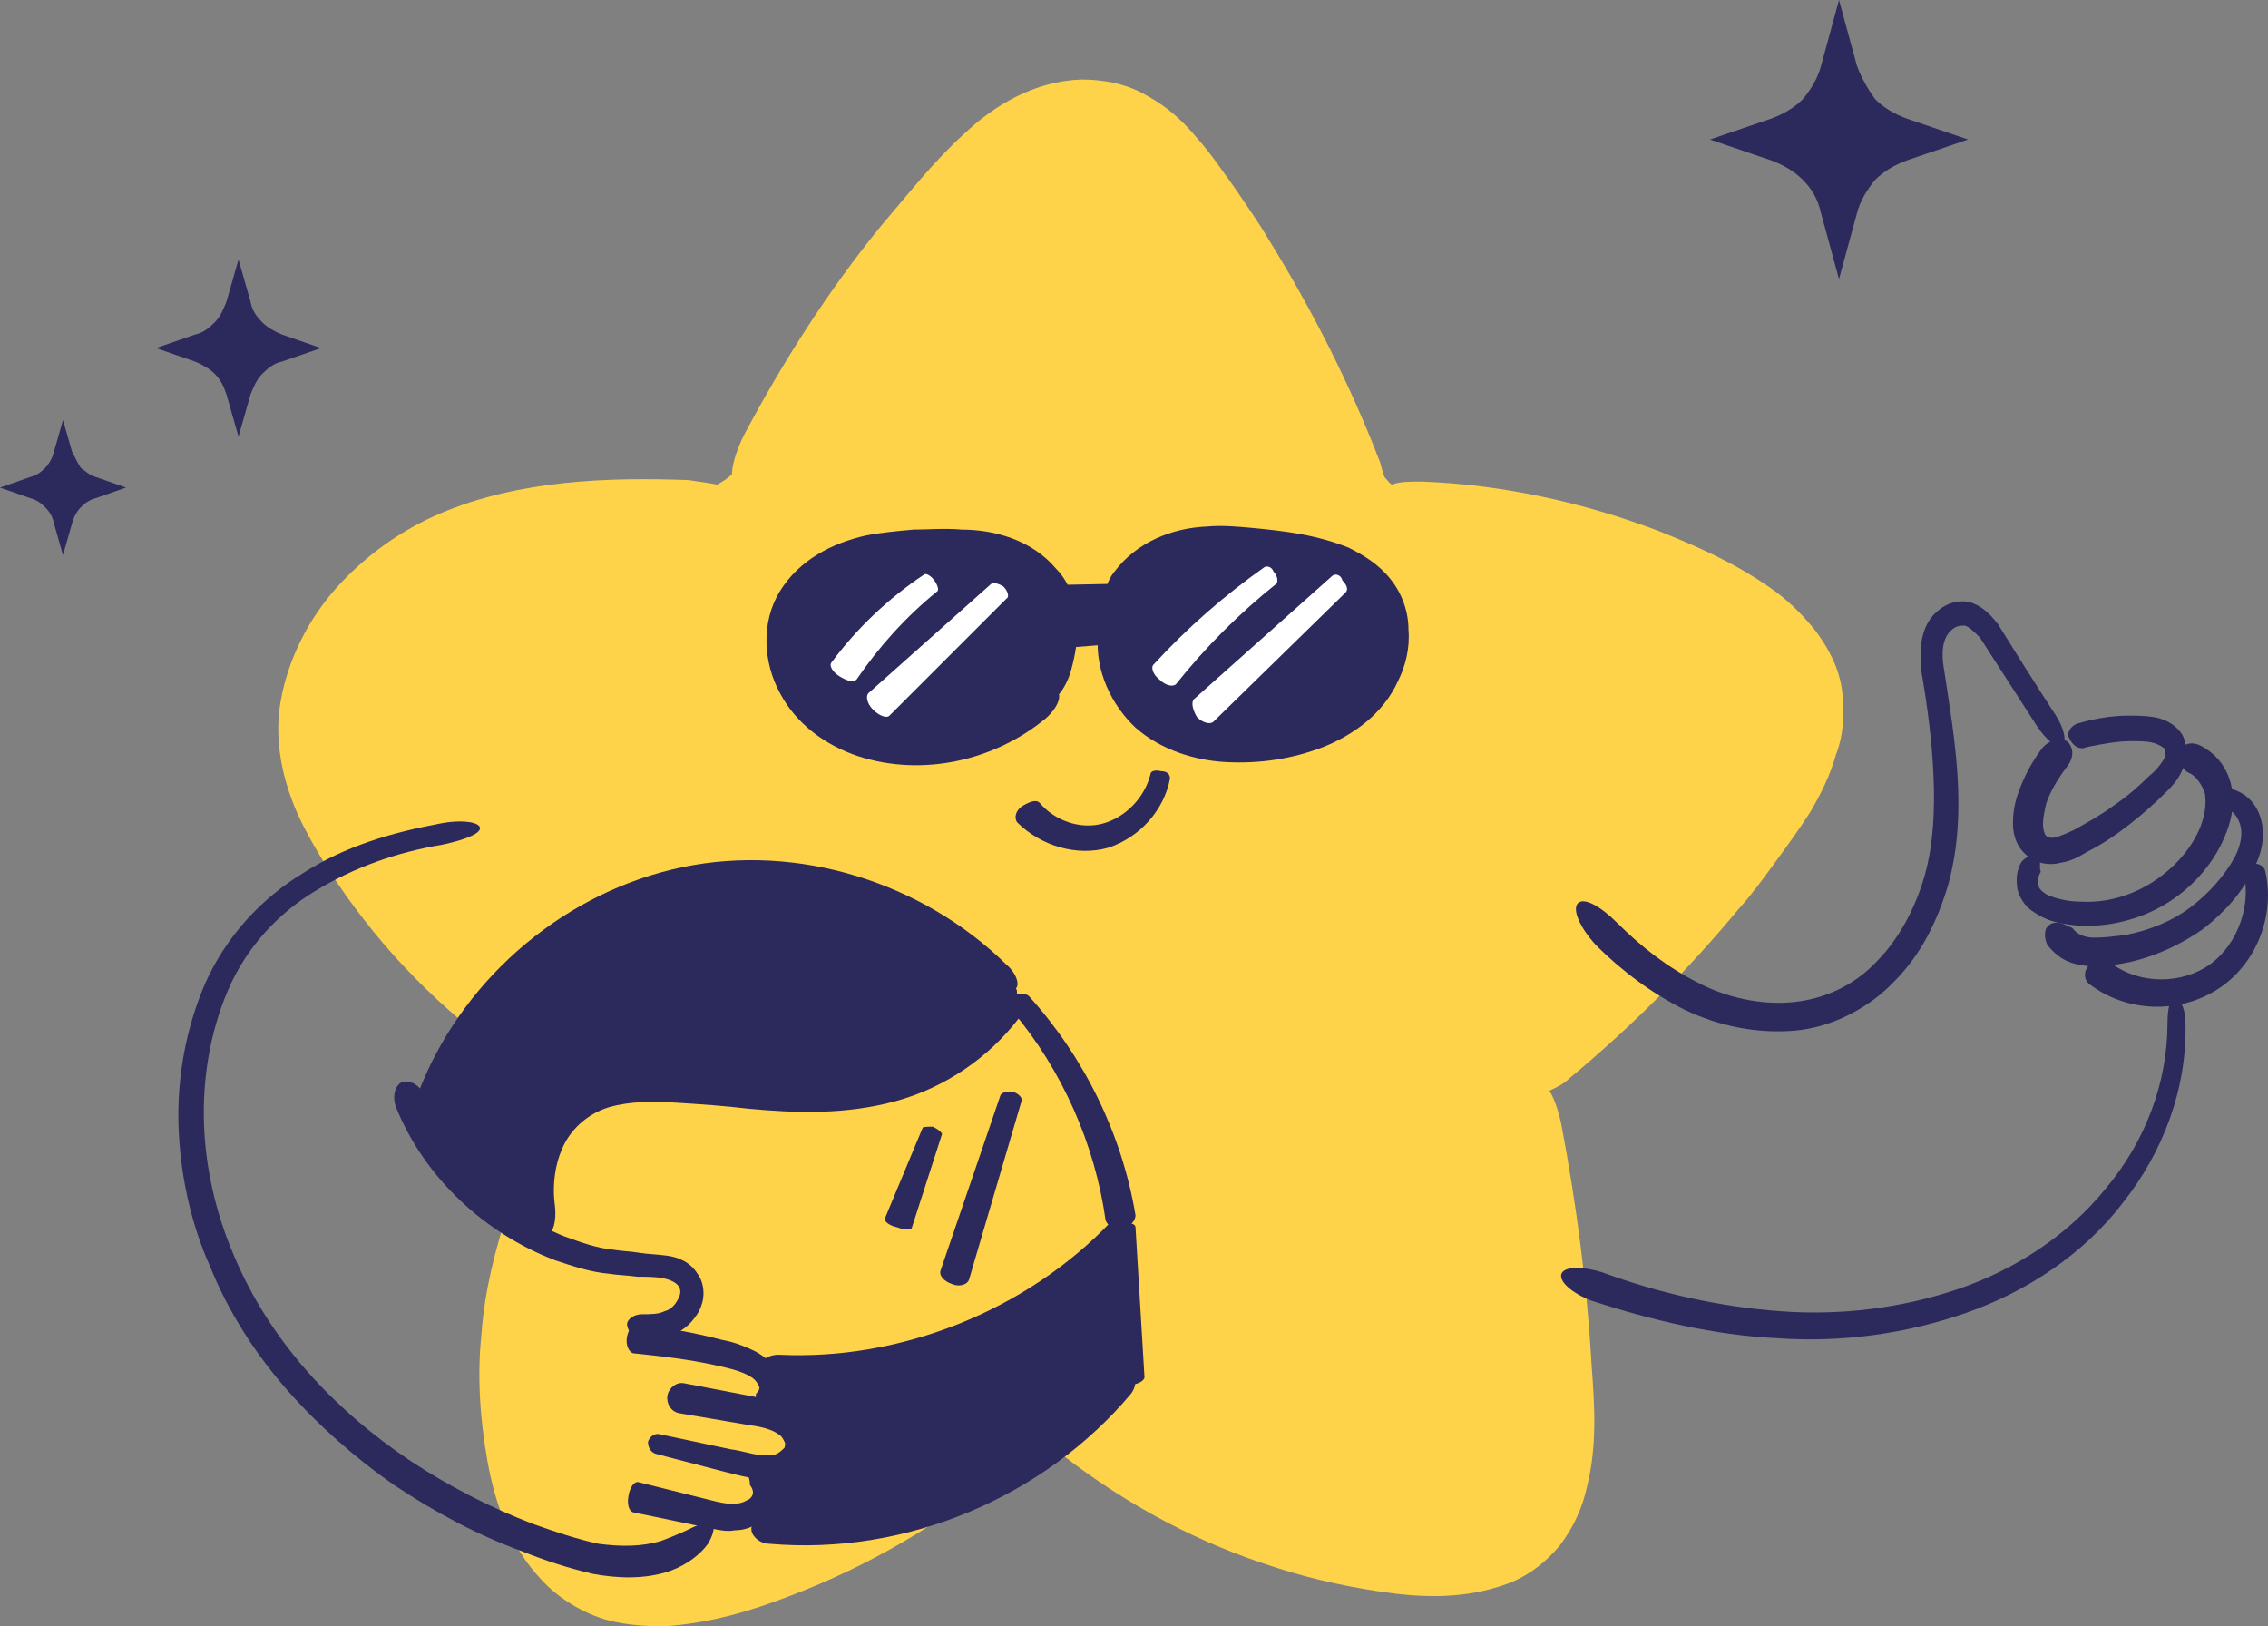 <?xml version="1.0" encoding="utf-8"?>
<!-- Generator: Adobe Illustrator 24.3.0, SVG Export Plug-In . SVG Version: 6.00 Build 0)  -->
<svg version="1.1" id="Layer_1" xmlns="http://www.w3.org/2000/svg" xmlns:xlink="http://www.w3.org/1999/xlink" x="0px" y="0px"
	 width="151.2px" height="108.4px" viewBox="0 0 151.2 108.4" enable-background="new 0 0 151.2 108.4" xml:space="preserve">
<rect x="0" y="0" width="151.2" height="108.4" fill="#808080" stroke="none"/>
<g>
	<defs>
		<rect id="SVGID_1_" y="0" width="151.2" height="108.4"/>
	</defs>
	<clipPath id="SVGID_2_">
		<use xlink:href="#SVGID_1_"  overflow="visible"/>
	</clipPath>
	<path clip-path="url(#SVGID_2_)" fill="#FFD349" d="M122.8,46c-0.2-1.5-0.9-2.8-1.8-4c-0.9-1.1-1.9-2.1-3.1-2.9
		c-2.3-1.6-4.8-2.7-7.3-3.7c-5-1.9-10.4-3.1-15.8-3.3c-0.8,0-1.5,0-2,0.2c-0.2-0.1-0.3-0.3-0.5-0.5c-0.1-0.3-0.2-0.6-0.3-1
		c-2-5.2-4.5-10.1-7.4-14.8c-0.7-1.2-1.5-2.3-2.3-3.5c-0.8-1.1-1.6-2.3-2.5-3.3c-0.9-1.1-2-2.1-3.3-2.8c-1.3-0.8-2.9-1.1-4.4-1.1
		c-3.1,0.1-5.8,1.7-7.8,3.6c-2.1,1.9-3.8,4.1-5.6,6.2c-3.5,4.3-6.5,9-9.1,13.9c-0.5,1-0.8,2-0.8,2.6c-0.3,0.3-0.6,0.5-1,0.7
		c-0.5-0.1-1.2-0.2-1.9-0.3c-2.7-0.1-5.5-0.1-8.3,0.2c-2.8,0.3-5.6,0.9-8.2,2c-2.6,1.1-5,2.8-6.9,4.9c-1.9,2.1-3.3,4.8-3.8,7.7
		c-0.5,2.9,0.3,5.9,1.6,8.4c1.3,2.5,2.9,4.8,4.6,6.9c3.5,4.3,7.8,7.9,12.6,10.7c0.1,0,0.1,0.1,0.2,0.1c0,0,0,0,0,0.1
		c-1.6,2.4-2.9,4.9-3.8,7.6c-0.9,2.7-1.6,5.5-1.8,8.3c-0.3,2.8-0.1,5.7,0.4,8.5c0.5,2.8,1.5,5.7,3.6,7.9c1,1.1,2.4,2,3.8,2.5
		c1.4,0.5,3,0.6,4.4,0.6c3-0.2,5.7-1,8.3-2c5.3-2,10.3-4.9,14.6-8.6c1-0.8,1.6-1.7,1.8-2.4c0,0,0.1,0,0.1,0c0.2,0.3,0.6,0.7,1,1
		c4.2,3.4,9,6.1,14.1,7.8c2.6,0.9,5.2,1.5,7.9,1.9c2.7,0.4,5.5,0.5,8.3-0.5c1.4-0.5,2.6-1.4,3.6-2.6c0.9-1.2,1.5-2.5,1.8-3.9
		c0.7-2.8,0.5-5.5,0.3-8.2c-0.3-5.3-1-10.6-2-15.9c-0.2-1-0.5-1.8-0.8-2.3c0,0,0,0,0,0c0.4-0.2,0.9-0.4,1.3-0.8
		c4.1-3.4,7.9-7.2,11.3-11.3c0.9-1,1.7-2.1,2.5-3.2c0.8-1.1,1.6-2.2,2.3-3.3c0.7-1.2,1.3-2.4,1.7-3.8C122.9,49,123,47.5,122.8,46"/>
	<path clip-path="url(#SVGID_2_)" fill="#2C295C" d="M74.3,93.1c0.3-0.4,0.7-0.8,0.9-1.3c0.4-0.9,0.3-1.9,0.3-2.9
		c-0.1-2.2-0.3-4.4-0.4-6.6c-0.2-0.1-0.5,0-0.7,0.1c-4.7,2.7-8.7,7-14.1,8c-2.9,0.5-5.8,0-8.7,0.8c-0.2,0-0.3,0.1-0.4,0.2
		c-0.1,0.1-0.1,0.3-0.1,0.5c0,0.7,0,1.4,0,2.1c1-0.2,2.1,0.6,2.2,1.6c0.1,1-0.7,2-1.7,2.2c-0.3,0-0.7,0-0.8,0.3
		c-0.1,0.2,0,0.6,0.1,0.8c0.3,0.8,0.2,1.6,0,2.4c3.6,1.6,9.3,0.2,12.8-1C67.8,99,71.5,96.5,74.3,93.1"/>
	<path clip-path="url(#SVGID_2_)" fill="#2C295C" d="M37.2,75.3c0.4-0.7,0.9-1.3,1.5-1.8c1.1-0.7,2.4-0.8,3.7-0.9
		c2.1-0.1,4.1-0.2,6.2,0c1.5,0.1,3.1,0.4,4.6,0.5c5.4,0.3,10.9-2.1,14.3-6.3c0.2-0.2,0.3-0.4,0.3-0.7c0-0.2-0.2-0.4-0.4-0.6
		c-4.5-4-10.1-6.9-16.1-7.5c-6-0.6-12.3,1.2-16.6,5.5c-2.7,2.6-4.4,6-5.8,9.5c-0.1,0.3-0.3,0.7-0.2,1c0,0.4,0.2,0.8,0.5,1.2
		c1.3,2.1,2.8,4.5,5,5.6c1.7,0.8,1.8,0.4,1.9-1.2C36,78.2,36.4,76.7,37.2,75.3"/>
	<path clip-path="url(#SVGID_2_)" fill="#2C295C" d="M137,47.6c-1.3-2-2.5-3.9-3.8-6c-0.4-0.5-0.9-1.1-1.7-1.4
		c-0.8-0.3-1.8,0-2.4,0.6c-0.6,0.5-0.9,1.3-1,2c-0.1,0.7,0,1.4,0,2c0.4,2.3,0.7,4.6,0.8,6.9c0.1,2.3,0,4.6-0.6,6.7
		c-0.6,2.1-1.7,4.2-3.2,5.7c-1.5,1.6-3.5,2.5-5.6,2.7c-2.1,0.2-4.4-0.3-6.3-1.3c-2-1-3.8-2.4-5.4-4c-1.1-1.1-2.2-1.7-2.6-1.3
		c-0.4,0.4,0.1,1.6,1.2,2.8c1.7,1.7,3.7,3.2,5.9,4.3c2.3,1.1,4.8,1.6,7.3,1.4c2.5-0.2,5-1.5,6.7-3.3c1.8-1.8,2.9-4.1,3.6-6.5
		c1.3-4.8,0.4-9.7-0.3-14.3c-0.2-1.1-0.1-2.1,0.5-2.6c0.3-0.3,0.6-0.3,0.9-0.3c0.3,0.1,0.6,0.4,1,0.8l3.8,5.9
		c0.6,0.9,1.3,1.5,1.7,1.3C137.8,49.4,137.6,48.5,137,47.6"/>
	<path clip-path="url(#SVGID_2_)" fill="#2C295C" d="M139.1,49.8c1-0.2,2-0.4,3-0.4c0.5,0,1,0,1.4,0.1c0.4,0.1,0.7,0.3,0.8,0.4
		c0.1,0.2,0.1,0.5-0.1,0.8c-0.2,0.3-0.5,0.7-0.9,1c-0.7,0.7-1.5,1.4-2.4,2c-0.8,0.6-1.7,1.1-2.6,1.6c-0.4,0.2-0.9,0.4-1.2,0.5
		c-0.4,0.1-0.6,0-0.7-0.1c-0.1-0.1-0.2-0.4-0.2-0.8c0-0.4,0.1-0.8,0.2-1.3c0.3-0.9,0.8-1.7,1.4-2.5c0.4-0.5,0.5-1.1,0.1-1.6
		c-0.4-0.4-1.1-0.3-1.7,0.3c-0.7,0.9-1.3,2-1.7,3.2c-0.2,0.6-0.3,1.2-0.3,1.9c0,0.7,0.2,1.5,0.9,2.1c0.7,0.6,1.6,0.7,2.3,0.5
		c0.7-0.1,1.2-0.4,1.7-0.7c1-0.5,1.9-1.1,2.8-1.8c0.9-0.7,1.7-1.4,2.5-2.2c0.4-0.4,0.8-0.8,1.1-1.5c0.3-0.6,0.4-1.5,0-2.3
		c-0.5-0.8-1.3-1.1-1.9-1.2c-0.6-0.1-1.2-0.1-1.7-0.1c-1.1,0-2.3,0.2-3.3,0.5c-0.5,0.1-0.8,0.6-0.7,0.9
		C138.2,49.8,138.7,50,139.1,49.8"/>
	<path clip-path="url(#SVGID_2_)" fill="#2C295C" d="M134.8,57.4c-0.4,0.6-0.4,1.3-0.3,1.9c0.2,0.7,0.6,1.2,1.1,1.5
		c1,0.7,2,0.8,3,0.9c2,0.1,4-0.4,5.7-1.4c1.7-1,3.2-2.6,4-4.5c0.4-0.9,0.7-2.1,0.5-3.2c-0.2-1.2-0.9-2.3-2.1-2.9
		c-0.4-0.2-0.8-0.2-1.1,0c-0.3,0.2-0.4,0.4-0.4,0.7c0,0.3,0.1,0.5,0.3,0.7c0.1,0.2,0.2,0.3,0.4,0.4c0.5,0.2,0.9,0.8,1.1,1.4
		c0.1,0.7,0,1.4-0.3,2.2c-0.6,1.5-1.8,2.8-3.2,3.7c-1.4,0.9-3.1,1.4-4.8,1.3c-0.8,0-1.7-0.2-2.3-0.5c-0.3-0.2-0.5-0.4-0.5-0.6
		c-0.1-0.3,0-0.6,0.1-0.8c0.1-0.1,0-0.2,0-0.3c0-0.1,0-0.3,0-0.5c-0.1-0.2-0.2-0.3-0.4-0.3C135.3,57,135,57.2,134.8,57.4"/>
	<path clip-path="url(#SVGID_2_)" fill="#2C295C" d="M148.4,53.9c0.5,0.1,0.9,0.7,1,1.3c0.1,0.6-0.1,1.3-0.4,1.9
		c-0.7,1.3-1.8,2.5-3,3.4c-1.2,0.9-2.7,1.5-4.2,1.8c-0.7,0.1-1.5,0.2-2.2,0.2c-0.7,0-1.2-0.3-1.4-0.6c-0.1-0.1-0.2-0.1-0.4-0.2
		c-0.2-0.1-0.4-0.2-0.7-0.2c-0.3,0-0.5,0.1-0.7,0.4c-0.1,0.3-0.1,0.7,0.1,1.1c0.4,0.5,0.9,0.9,1.4,1.1c0.5,0.2,1.1,0.3,1.5,0.3
		c1,0,1.8-0.1,2.7-0.3c1.7-0.4,3.4-1.2,4.8-2.2c1.4-1.1,2.6-2.4,3.4-4.1c0.4-0.8,0.7-1.8,0.5-2.9c-0.2-1.1-0.9-2-2-2.3
		c-0.6-0.2-1,0.2-0.9,0.6C148,53.6,148.3,53.9,148.4,53.9"/>
	<path clip-path="url(#SVGID_2_)" fill="#2C295C" d="M149.6,58.3c0.5,2.3-0.6,5-2.6,6.2c-2,1.2-4.8,1-6.5-0.5
		c-0.3-0.2-0.8-0.1-1.2,0.3c-0.4,0.4-0.4,1,0,1.3c2.5,1.9,6,2,8.6,0.3c2.6-1.7,3.8-5,3.1-7.9c-0.1-0.3-0.5-0.5-0.8-0.4
		C149.8,57.7,149.6,58,149.6,58.3"/>
	<path clip-path="url(#SVGID_2_)" fill="#2C295C" d="M144.5,68.2c0,4-1.5,7.9-4.1,11c-2.5,3.1-6,5.4-9.8,6.7
		c-3.8,1.3-7.9,1.8-11.9,1.5c-4.1-0.3-8.1-1.2-11.9-2.6c-1.3-0.4-2.5-0.4-2.7,0.1c-0.2,0.5,0.7,1.3,2,1.8c4,1.3,8.2,2.3,12.4,2.5
		c4.3,0.3,8.6-0.3,12.6-1.7c4-1.4,7.8-3.9,10.4-7.3c2.7-3.4,4.3-7.6,4.2-12c0-1-0.4-1.8-0.8-1.7C144.7,66.5,144.5,67.2,144.5,68.2"
		/>
	<path clip-path="url(#SVGID_2_)" fill="#2C295C" d="M42.9,89.2c0.6,0,1.3,0,2-0.3c0.7-0.2,1.3-0.8,1.7-1.5c0.2-0.4,0.3-0.8,0.3-1.2
		c0-0.4-0.1-0.9-0.4-1.3c-0.5-0.8-1.3-1.1-2-1.2c-0.7-0.1-1.3-0.1-1.9-0.2c-0.6-0.1-1.1-0.1-1.7-0.2c-1.1-0.1-2.2-0.5-3.3-0.9
		c-4.2-1.7-7.7-5.1-9.3-9.3c-0.2-0.7-0.9-1.1-1.4-1c-0.5,0.1-0.8,0.9-0.5,1.7c1.9,4.7,5.9,8.4,10.6,10.2c1.2,0.4,2.4,0.8,3.6,0.9
		c0.6,0.1,1.2,0.1,1.9,0.2c0.6,0,1.2,0,1.7,0.1c1,0.2,1.4,0.7,1,1.4c-0.2,0.4-0.5,0.7-0.9,0.8c-0.4,0.2-0.9,0.2-1.5,0.2
		c-0.5,0-1,0.3-1,0.7C41.9,88.9,42.3,89.2,42.9,89.2"/>
	<path clip-path="url(#SVGID_2_)" fill="#2C295C" d="M29.3,54.9c-3.2,0.6-6.3,1.5-9.1,3.3c-2.8,1.7-5.1,4.2-6.5,7.3
		c-1.3,3-1.9,6.3-1.8,9.5c0.1,3.2,0.8,6.5,2.1,9.4c1.2,3,3,5.8,5.1,8.2c2.1,2.4,4.6,4.6,7.2,6.4c2.7,1.8,5.5,3.3,8.5,4.4
		c1.5,0.6,3,1.1,4.7,1.5c1.6,0.3,3.5,0.4,5.2-0.2c1.1-0.4,2-1.1,2.5-1.8c0.4-0.7,0.5-1.2,0.2-1.4c-0.2-0.2-0.7,0.1-1.2,0.3
		c-0.6,0.3-1.3,0.6-2.1,0.9c-1.3,0.4-2.7,0.4-4.2,0.2c-1.4-0.3-2.9-0.8-4.3-1.3c-2.9-1.1-5.6-2.5-8.2-4.2c-5.1-3.4-9.4-8-11.8-13.7
		c-1.2-2.8-1.9-5.8-2-8.8c-0.1-3,0.4-6.1,1.6-8.9c1.2-2.8,3.3-5.1,5.8-6.6c2.6-1.6,5.5-2.6,8.5-3.1c1.4-0.3,2.5-0.7,2.5-1.1
		C32,54.8,30.8,54.6,29.3,54.9"/>
	<path clip-path="url(#SVGID_2_)" fill="#2C295C" d="M43.7,96.9l4.6,1.2c0.8,0.2,1.5,0.4,2.5,0.5c0.9,0.1,2.2-0.2,2.9-1.2
		c0.4-0.5,0.4-1.3,0.2-1.9c-0.2-0.6-0.5-1-1-1.4c-0.9-0.7-1.9-0.8-2.6-1l-4.7-0.9c-0.5-0.1-1,0.3-1.1,0.8c-0.1,0.5,0.2,1.1,0.8,1.2
		L50,95c0.8,0.1,1.5,0.3,1.9,0.6c0.2,0.1,0.3,0.3,0.4,0.5c0.1,0.2,0,0.3,0,0.4c-0.1,0.1-0.3,0.3-0.5,0.4C51.6,97,51.3,97,50.9,97
		c-0.6,0-1.4-0.3-2.2-0.4l-4.7-1c-0.4-0.1-0.7,0.2-0.8,0.5C43.2,96.5,43.4,96.8,43.7,96.9"/>
	<path clip-path="url(#SVGID_2_)" fill="#2C295C" d="M51,94.1c0.7-0.4,1.1-1.2,1-1.9c-0.1-0.7-0.5-1.3-1-1.7c-0.5-0.4-1-0.6-1.5-0.8
		c-0.5-0.2-0.9-0.3-1.4-0.4c-1.9-0.5-3.8-0.8-5.6-1.1c-0.3,0-0.6,0.4-0.7,0.9c-0.1,0.5,0.1,1,0.4,1.1c1.9,0.2,3.7,0.4,5.5,0.8
		c0.9,0.2,1.8,0.4,2.4,0.8c0.3,0.2,0.4,0.4,0.5,0.6c0.1,0.2-0.1,0.4-0.2,0.5c0,0,0,0.3-0.1,0.7C50.3,93.9,50.6,94.3,51,94.1"/>
	<path clip-path="url(#SVGID_2_)" fill="#2C295C" d="M50,99c0.1,0.1,0.2,0.3,0.2,0.5c0,0.1-0.1,0.4-0.4,0.5c-0.5,0.3-1.1,0.3-2,0.1
		l-5.2-1.3c-0.3-0.1-0.6,0.3-0.7,0.9c-0.1,0.5,0,1,0.3,1.1l5.3,1.1c0.5,0.1,1,0.2,1.5,0.1c0.6,0,1.2-0.2,1.7-0.6
		c0.5-0.4,0.9-0.9,0.9-1.7c0-0.7-0.3-1.4-1-1.8c-0.4-0.2-0.7,0.1-0.7,0.5C50,98.7,50,99,50,99"/>
	<path clip-path="url(#SVGID_2_)" fill="#2C295C" d="M74.1,81.4c-5.7,6-14.1,9.3-22.2,8.9c-0.7,0-1.3,0.4-1.3,0.9
		c-0.1,0.6,0.5,1,1.2,1.1c8.8,0.2,17.5-3.5,23.3-9.9c0.3-0.4,0.4-0.9,0.1-1.1C74.9,81,74.4,81.1,74.1,81.4"/>
	<path clip-path="url(#SVGID_2_)" fill="#2C295C" d="M66.7,66.9c-1.9,2.4-4.6,4.1-7.5,4.9c-3,0.8-6.1,0.6-9.3,0.3
		c-1.6-0.2-3.2-0.3-4.8-0.4c-1.6-0.1-3.3-0.1-5.1,0.3c-1.7,0.4-3.4,1.7-4.2,3.4c-0.8,1.7-1,3.5-0.8,5.2c0.1,1.2,0.9,1.9,1.4,1.8
		c0.5-0.2,0.7-1,0.6-2c-0.2-1.4,0-2.9,0.6-4.1c0.6-1.2,1.7-2.1,3-2.5c1.4-0.4,2.9-0.4,4.5-0.3c1.6,0.1,3.1,0.2,4.8,0.4
		c3.2,0.3,6.5,0.4,9.8-0.5c3.3-0.9,6.2-2.9,8.2-5.5c0.5-0.6,0.6-1.3,0.2-1.5C67.7,66,67.1,66.3,66.7,66.9"/>
	<path clip-path="url(#SVGID_2_)" fill="#2C295C" d="M67.5,67.4c3.3,3.9,5.5,8.9,6.2,13.9c0.1,0.4,0.6,0.7,1.1,0.6
		c0.5-0.1,0.9-0.5,0.9-0.9c-0.9-5.4-3.4-10.5-7.1-14.6c-0.2-0.2-0.6-0.2-0.9,0C67.4,66.8,67.3,67.2,67.5,67.4"/>
	<path clip-path="url(#SVGID_2_)" fill="#2C295C" d="M66.7,73l-4,11.7c-0.1,0.3,0.2,0.7,0.8,0.9c0.5,0.2,1,0,1.1-0.3l3.5-11.9
		c0.1-0.2-0.2-0.5-0.5-0.6C67.2,72.7,66.8,72.8,66.7,73"/>
	<path clip-path="url(#SVGID_2_)" fill="#2C295C" d="M61.5,75.2l-2.5,6c-0.1,0.2,0.3,0.5,0.8,0.6c0.5,0.2,1,0.2,1,0l2-6.2
		c0-0.1-0.2-0.3-0.6-0.5C61.8,75.1,61.5,75.1,61.5,75.2"/>
	<path clip-path="url(#SVGID_2_)" fill="#2C295C" d="M67.1,64.3c-5.6-5.5-13.9-8.1-21.6-6.5c-7.7,1.6-14.4,7.2-17.4,14.5
		c-0.5,1.2-0.3,2.4,0.2,2.5c0.6,0.1,1.2-0.7,1.7-1.8c2.6-6.7,8.8-12.1,15.9-13.6c7.1-1.6,15,0.8,20.2,5.8c0.6,0.6,1.3,0.9,1.6,0.7
		C68,65.7,67.8,64.9,67.1,64.3"/>
	<path clip-path="url(#SVGID_2_)" fill="#2C295C" d="M74.4,92.1c-5.6,6.4-14.5,9.8-22.9,8.9c-0.7-0.1-1.3,0.3-1.4,0.8
		c-0.1,0.5,0.5,1.1,1.2,1.1c9.1,0.8,18.3-3.1,24.1-10c0.3-0.4,0.4-0.9,0.1-1.2C75.2,91.6,74.7,91.7,74.4,92.1"/>
	<path clip-path="url(#SVGID_2_)" fill="#2C295C" d="M74.3,81.7l0,10.1c0,0.3,0.5,0.5,1,0.5c0.6,0,1-0.3,1-0.5l-0.6-10
		c0-0.2-0.3-0.3-0.7-0.3C74.6,81.3,74.3,81.5,74.3,81.7"/>
	<path clip-path="url(#SVGID_2_)" fill="#2C295C" d="M68.6,46.9c-3,2.5-7.4,3.4-11,2.1c-1.8-0.6-3.4-1.9-4.2-3.5
		c-0.8-1.6-0.9-3.7,0-5.2c0.9-1.5,2.7-2.5,4.6-2.9c0.9-0.2,1.9-0.3,3-0.3c1,0,2-0.1,3,0c1,0.1,1.9,0.2,2.8,0.6
		c0.8,0.3,1.6,0.8,2.2,1.5c1.1,1.3,1.1,3.2,0.5,5c-0.4,1.2-0.4,2.4,0.1,2.6c0.5,0.2,1.4-0.7,1.8-2.1c0.3-1.1,0.5-2.2,0.4-3.4
		c-0.1-1.2-0.5-2.5-1.4-3.4c-1.6-1.9-4.1-2.6-6.3-2.6c-1.1-0.1-2.2,0-3.2,0c-1.1,0.1-2.2,0.2-3.2,0.4c-2.2,0.5-4.4,1.6-5.7,3.7
		c-1.3,2.1-1.1,4.8,0,6.8c1.1,2.1,3.1,3.5,5.2,4.2c4.3,1.4,9.1,0.3,12.5-2.5c0.8-0.7,1.1-1.5,0.8-1.8C70,46,69.3,46.3,68.6,46.9"/>
	<path clip-path="url(#SVGID_2_)" fill="#2C295C" d="M73.2,42.4c-0.2,2.3,0.9,4.6,2.5,6.1c1.7,1.5,4,2.2,6.1,2.3
		c2.2,0.1,4.3-0.2,6.4-1c2-0.8,4-2.2,5-4.4c0.5-1,0.8-2.2,0.7-3.4c0-1.2-0.4-2.4-1.2-3.4c-0.8-1-1.8-1.6-2.8-2.1
		c-1-0.4-2.1-0.7-3.2-0.9c-1.1-0.2-2.1-0.3-3.1-0.4c-1.1-0.1-2.1-0.2-3.2-0.1c-2.2,0.1-4.6,1-6.1,3c-0.5,0.6-0.7,1.4-0.7,2
		c0,0.6,0.3,0.9,0.5,0.9c0.3,0,0.5-0.2,0.8-0.5c0.3-0.3,0.6-0.7,0.9-1.1c0.5-0.7,1.2-1.2,2-1.6c0.8-0.4,1.7-0.6,2.6-0.7
		c1.9-0.1,3.9,0.1,5.9,0.4c1.9,0.3,3.8,0.9,4.9,2.2c1.1,1.3,1.1,3.3,0.4,4.9c-0.7,1.6-2.3,2.9-4.1,3.6c-1.8,0.7-3.8,1-5.7,0.9
		c-1.9-0.1-3.8-0.7-5.2-1.9c-1.4-1.2-2.3-3.1-2.1-4.9c0-0.8,0.1-1.5-0.3-1.7C74,40.6,73.3,41.3,73.2,42.4"/>
	<path clip-path="url(#SVGID_2_)" fill="#2C295C" d="M75,38.9l-5,0.1c-0.1,0-0.2,0.5-0.2,1c0,0.6,0.2,1,0.3,1l5-0.7
		c0.1,0,0.2-0.3,0.1-0.7C75.2,39.2,75.1,38.8,75,38.9"/>
	<path clip-path="url(#SVGID_2_)" fill="#2C295C" d="M74.6,41.5l-3.8-0.3c-0.1,0-0.2,0.4-0.2,1c0,0.6,0.1,1,0.2,1l3.8-0.3
		c0.1,0,0.1-0.3,0.1-0.7C74.7,41.8,74.7,41.5,74.6,41.5"/>
	<path clip-path="url(#SVGID_2_)" fill="#2C295C" d="M73.8,40.1l-2.6-0.2c-0.1,0-0.1,0.5-0.1,1c0,0.6,0.1,1,0.2,1l2.6-0.4
		c0.1,0,0.1-0.3,0.1-0.7C73.9,40.5,73.9,40.1,73.8,40.1"/>
	<path clip-path="url(#SVGID_2_)" fill="#2C295C" d="M76.7,51.6c-0.4,1.6-1.7,2.9-3.2,3.3c-1.5,0.4-3.2-0.2-4.2-1.4
		c-0.2-0.2-0.6-0.1-1.1,0.2c-0.5,0.3-0.6,0.8-0.4,1.1c1.6,1.6,4,2.3,6.1,1.7c2.1-0.7,3.7-2.5,4.1-4.6c0-0.3-0.2-0.5-0.6-0.5
		C77,51.3,76.7,51.4,76.7,51.6"/>
	<path clip-path="url(#SVGID_2_)" fill="#2C295C" d="M52.1,43.7c-0.3-1.8,0.2-3.7,1.5-4.9c0.4-0.4,1-0.7,1.5-0.9
		c3.9-1.9,8.6-2,12.6-0.4c0.9,0.4,1.9,0.9,2.4,1.7c0.6,0.8,0.7,1.9,0.8,2.9c0,0.5,0,1-0.1,1.4c-0.2,0.9-0.7,1.8-1.1,2.6
		c-0.3,0.5-0.5,1-0.9,1.4c-0.3,0.4-0.8,0.6-1.2,0.9c-3.4,1.9-7.6,2.5-11.2,1C54.2,48.6,52.5,45.9,52.1,43.7"/>
	<path clip-path="url(#SVGID_2_)" fill="#2C295C" d="M74.8,39.9c0.6-1.2,1.6-2.1,2.8-2.7c1.2-0.6,2.5-0.8,3.8-0.9
		c0.6-0.1,1.3-0.1,1.9,0c0.7,0.1,1.3,0.3,2,0.5c1.4,0.4,2.8,0.6,4.2,1c1.4,0.5,2.7,1.3,3.3,2.6c0.3,0.7,0.5,1.5,0.5,2.2
		c0,2-1,3.9-2.6,5c-1.7,1.3-4,1.6-6.1,1.8c-1.9,0.2-3.9,0.2-5.7-0.3C75.1,48,73,43.6,74.8,39.9"/>
	<path clip-path="url(#SVGID_2_)" fill="#FFFFFF" d="M88.8,38.4l-9.2,8.2c-0.2,0.2-0.1,0.7,0.2,1.2c0.4,0.4,0.9,0.5,1.1,0.3l8.8-8.6
		c0.2-0.2,0.1-0.5-0.2-0.8C89.4,38.3,89,38.2,88.8,38.4"/>
	<path clip-path="url(#SVGID_2_)" fill="#FFFFFF" d="M84.3,37.8c-2.7,1.9-5.2,4.1-7.4,6.5c-0.2,0.2,0,0.7,0.4,1
		c0.4,0.4,0.9,0.5,1.1,0.3c2-2.5,4.2-4.7,6.7-6.7c0.1-0.1,0.1-0.5-0.2-0.8C84.8,37.8,84.5,37.7,84.3,37.8"/>
	<path clip-path="url(#SVGID_2_)" fill="#FFFFFF" d="M66.1,38.9l-8.2,7.3c-0.2,0.2-0.1,0.7,0.3,1.1c0.4,0.4,0.9,0.6,1.1,0.4l7.8-7.8
		c0.2-0.1,0.1-0.5-0.2-0.8C66.6,38.9,66.2,38.8,66.1,38.9"/>
	<path clip-path="url(#SVGID_2_)" fill="#FFFFFF" d="M61.6,38.3c-2.4,1.6-4.5,3.6-6.2,5.9c-0.1,0.2,0.1,0.6,0.6,0.9
		c0.5,0.3,0.9,0.4,1.1,0.2c1.5-2.2,3.3-4.2,5.4-5.9c0.1-0.1,0-0.4-0.2-0.7C62,38.3,61.7,38.2,61.6,38.3"/>
	<path clip-path="url(#SVGID_2_)" fill="#2C295C" d="M16.7,20.1l-0.8-2.8l-0.8,2.8c-0.2,0.5-0.4,1-0.8,1.4c-0.4,0.4-0.8,0.7-1.3,0.8
		l-2.6,0.9l2.6,0.9c0.5,0.2,1,0.5,1.3,0.8c0.4,0.4,0.6,0.8,0.8,1.4l0.8,2.8l0.8-2.8c0.2-0.5,0.4-1,0.8-1.4c0.4-0.4,0.8-0.7,1.3-0.8
		l2.6-0.9l-2.6-0.9c-0.5-0.2-1-0.5-1.3-0.8C17.1,21.1,16.8,20.7,16.7,20.1"/>
	<path clip-path="url(#SVGID_2_)" fill="#2C295C" d="M123.8,4.4L122.6,0l-1.2,4.4c-0.2,0.8-0.7,1.6-1.2,2.2c-0.6,0.6-1.3,1-2.1,1.3
		l-4.1,1.4l4.1,1.4c0.8,0.3,1.5,0.7,2.1,1.3c0.6,0.6,1,1.3,1.2,2.2l1.2,4.4l1.2-4.4c0.2-0.8,0.7-1.6,1.2-2.2c0.6-0.6,1.3-1,2.1-1.3
		l4.1-1.4l-4.1-1.4c-0.8-0.3-1.5-0.7-2.1-1.3C124.5,5.9,124.1,5.2,123.8,4.4"/>
	<path clip-path="url(#SVGID_2_)" fill="#2C295C" d="M4.8,30.1L4.2,28l-0.6,2.1c-0.1,0.4-0.3,0.8-0.6,1.1c-0.3,0.3-0.6,0.5-1,0.6
		l-2,0.7l2,0.7c0.4,0.1,0.7,0.3,1,0.6c0.3,0.3,0.5,0.6,0.6,1.1L4.2,37l0.6-2.1c0.1-0.4,0.3-0.8,0.6-1.1c0.3-0.3,0.6-0.5,1-0.6l2-0.7
		l-2-0.7c-0.4-0.1-0.7-0.4-1-0.6C5.2,30.9,5,30.5,4.8,30.1"/>
</g>
</svg>
